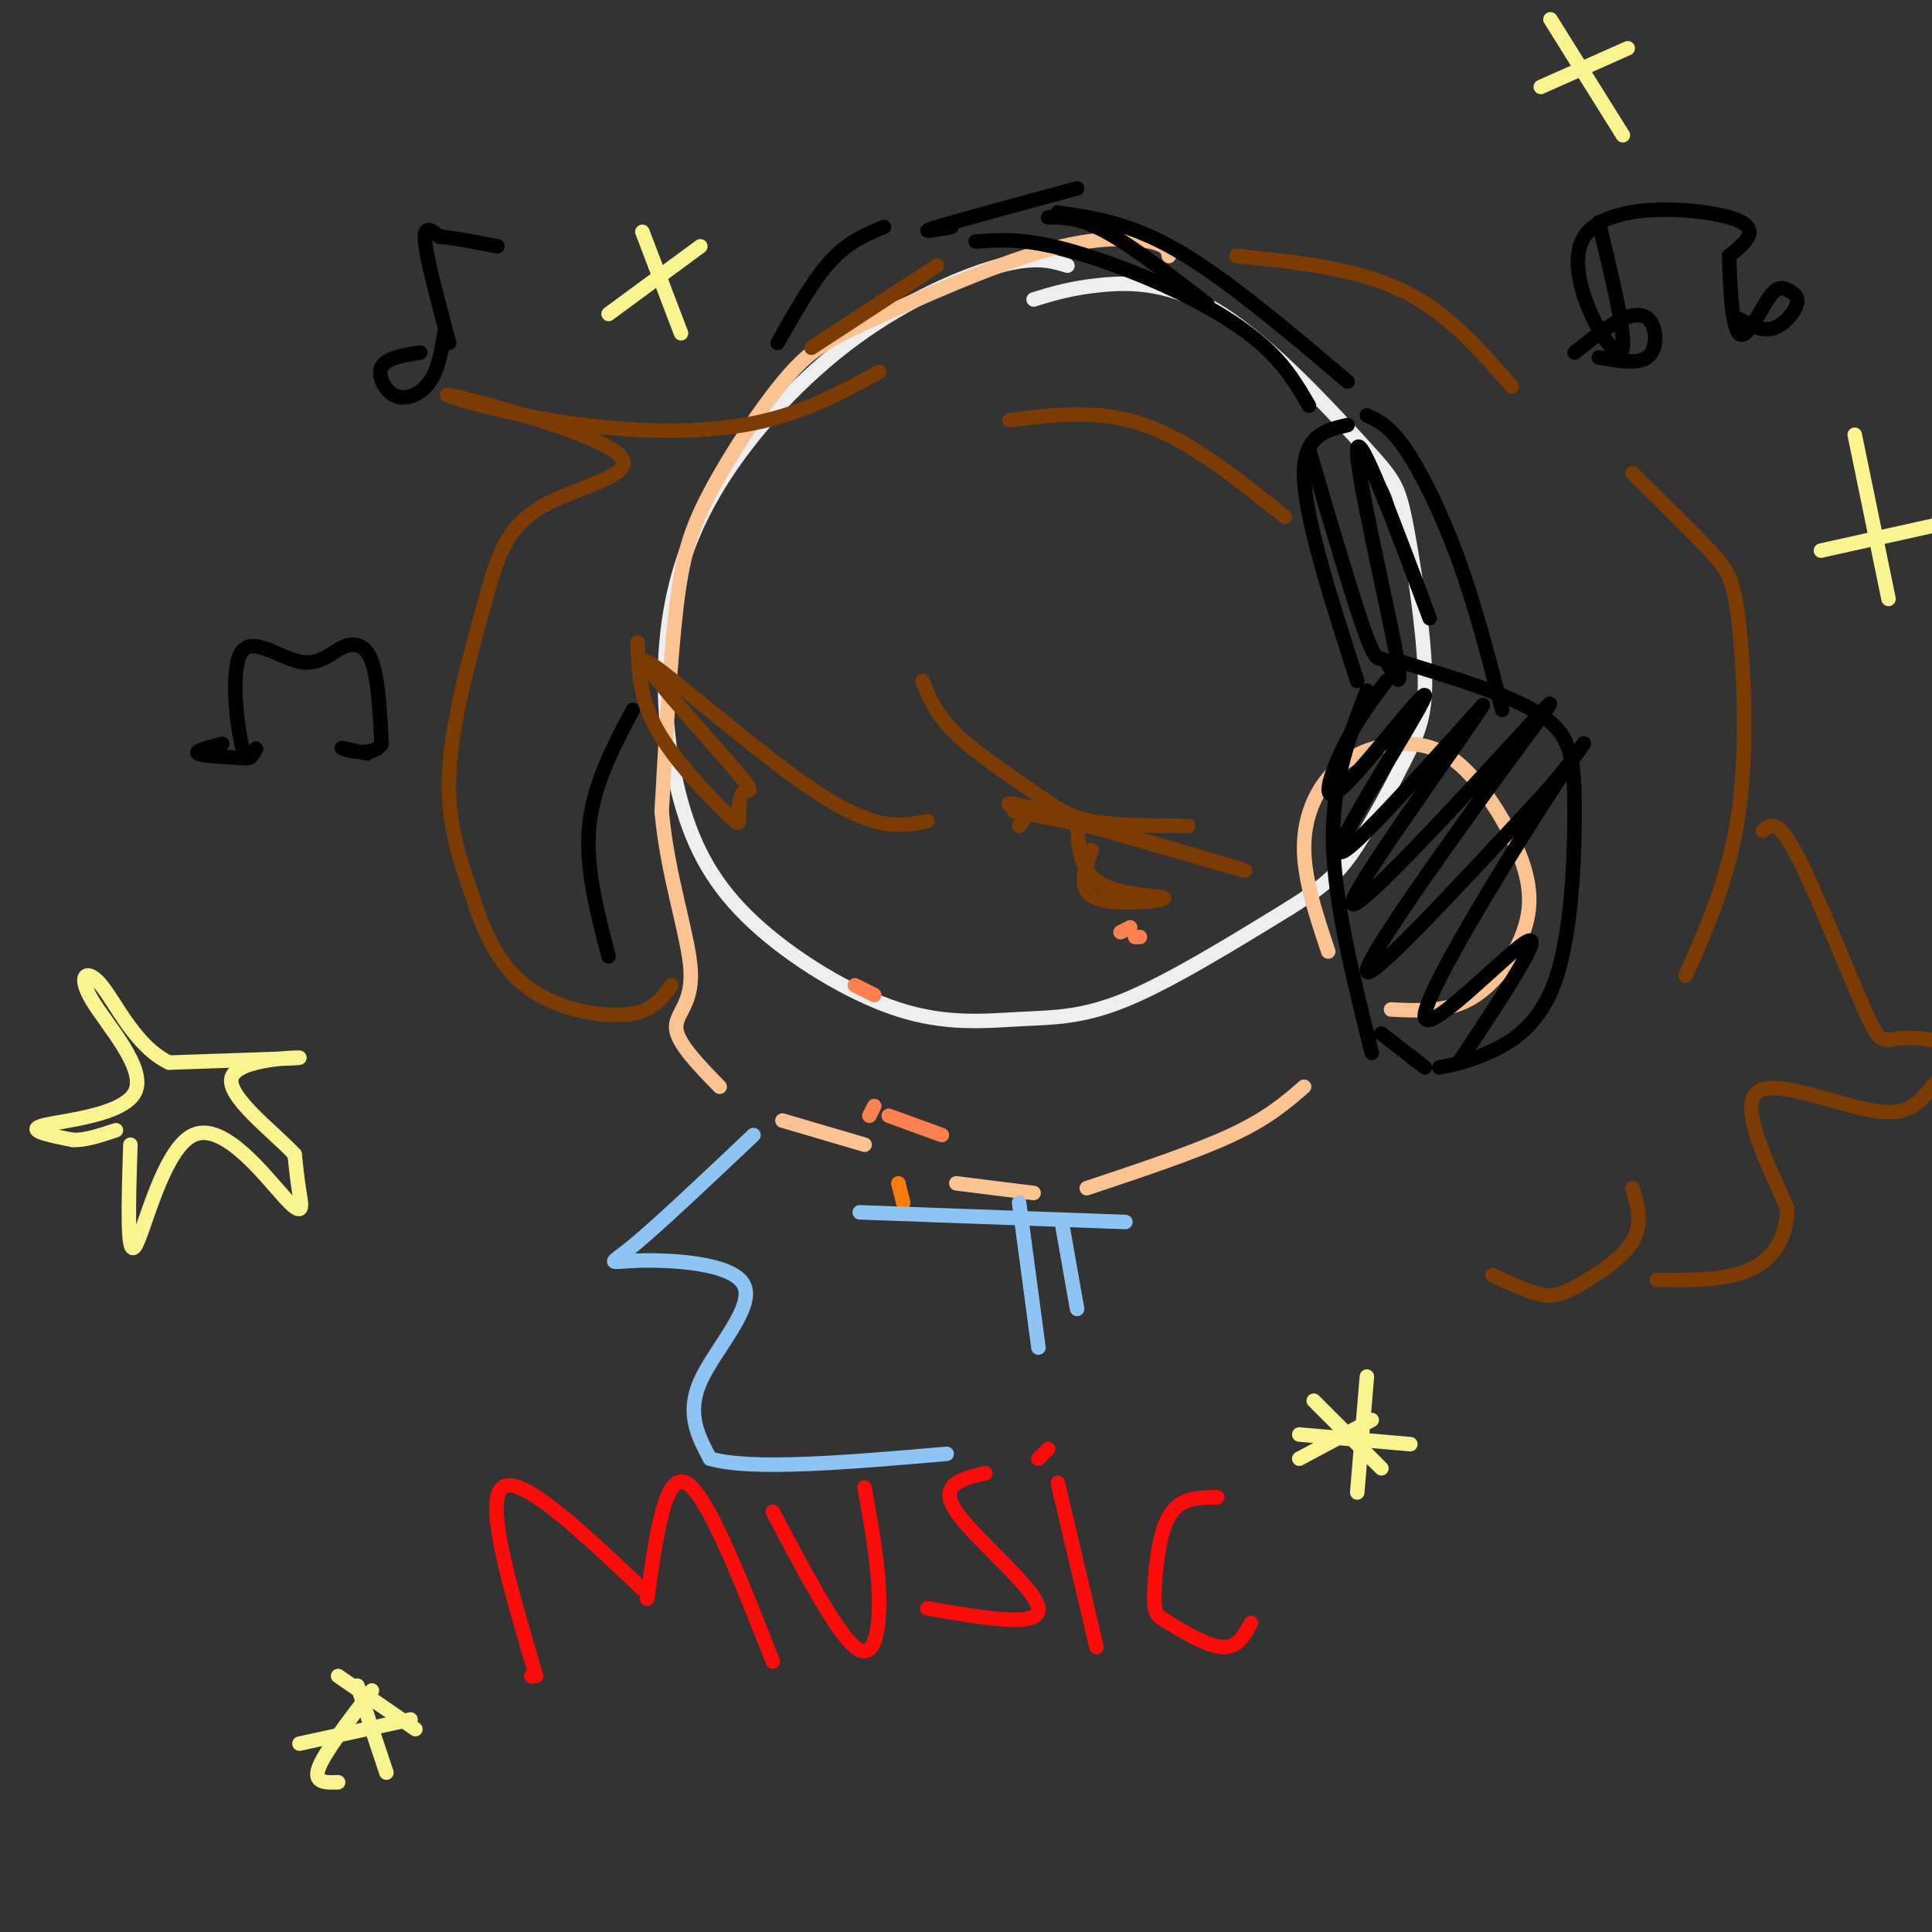 <svg viewBox='0 0 400 400' version='1.1' xmlns='http://www.w3.org/2000/svg' xmlns:xlink='http://www.w3.org/1999/xlink'><rect x="0" y="0" width="400" height="400" fill="#333333" stroke="none"/><g fill='none' stroke='rgb(238,238,238)' stroke-width='3' stroke-linecap='round' stroke-linejoin='round'><path d='M221,55c-3.278,-0.997 -6.557,-1.993 -14,0c-7.443,1.993 -19.052,6.977 -30,15c-10.948,8.023 -21.235,19.087 -28,30c-6.765,10.913 -10.009,21.677 -11,33c-0.991,11.323 0.270,23.205 3,33c2.730,9.795 6.931,17.503 15,25c8.069,7.497 20.008,14.783 30,18c9.992,3.217 18.036,2.366 25,2c6.964,-0.366 12.847,-0.247 22,-4c9.153,-3.753 21.577,-11.376 34,-19'/><path d='M267,188c7.903,-4.960 10.661,-7.859 14,-13c3.339,-5.141 7.260,-12.523 10,-18c2.740,-5.477 4.300,-9.049 4,-18c-0.300,-8.951 -2.459,-23.280 -4,-31c-1.541,-7.720 -2.465,-8.832 -9,-16c-6.535,-7.168 -18.683,-20.391 -29,-27c-10.317,-6.609 -18.805,-6.602 -25,-6c-6.195,0.602 -10.098,1.801 -14,3'/></g>
<g fill='none' stroke='rgb(252,195,146)' stroke-width='3' stroke-linecap='round' stroke-linejoin='round'><path d='M242,53c-0.146,-1.124 -0.292,-2.248 -4,-3c-3.708,-0.752 -10.978,-1.133 -22,2c-11.022,3.133 -25.796,9.779 -35,14c-9.204,4.221 -12.838,6.018 -18,12c-5.162,5.982 -11.851,16.149 -16,24c-4.149,7.851 -5.757,13.386 -7,24c-1.243,10.614 -2.122,26.307 -3,42'/><path d='M137,168c1.179,13.393 5.625,25.875 6,33c0.375,7.125 -3.321,8.893 -3,12c0.321,3.107 4.661,7.554 9,12'/><path d='M162,232c0.000,0.000 17.000,5.000 17,5'/><path d='M198,245c0.000,0.000 16.000,2.000 16,2'/><path d='M225,246c11.250,-3.750 22.500,-7.500 30,-11c7.500,-3.500 11.250,-6.750 15,-10'/><path d='M275,197c-2.564,-7.655 -5.128,-15.310 -5,-22c0.128,-6.690 2.949,-12.415 7,-16c4.051,-3.585 9.334,-5.030 14,-5c4.666,0.030 8.717,1.536 13,6c4.283,4.464 8.797,11.887 11,18c2.203,6.113 2.093,10.915 0,16c-2.093,5.085 -6.169,10.453 -11,13c-4.831,2.547 -10.415,2.274 -16,2'/></g>
<g fill='none' stroke='rgb(0,0,0)' stroke-width='3' stroke-linecap='round' stroke-linejoin='round'><path d='M283,143c-3.583,9.250 -7.167,18.500 -7,31c0.167,12.500 4.083,28.250 8,44'/><path d='M286,214c0.000,0.000 9.000,7.000 9,7'/><path d='M298,221c2.772,-0.526 5.544,-1.053 10,-3c4.456,-1.947 10.596,-5.316 14,-15c3.404,-9.684 4.070,-25.684 4,-36c-0.070,-10.316 -0.877,-14.947 -7,-19c-6.123,-4.053 -17.561,-7.526 -29,-11'/><path d='M287,141c-3.155,4.213 -6.309,8.426 -9,14c-2.691,5.574 -4.917,12.507 0,8c4.917,-4.507 16.978,-20.456 17,-19c0.022,1.456 -11.994,20.315 -16,28c-4.006,7.685 -0.002,4.196 6,-2c6.002,-6.196 14.001,-15.098 22,-24'/><path d='M307,146c-4.652,7.503 -27.282,38.259 -27,41c0.282,2.741 23.478,-22.533 34,-34c10.522,-11.467 8.371,-9.126 -2,5c-10.371,14.126 -28.963,40.036 -29,43c-0.037,2.964 18.482,-17.018 37,-37'/><path d='M320,164c8.480,-9.692 11.180,-15.423 3,-3c-8.180,12.423 -27.241,42.998 -28,49c-0.759,6.002 16.783,-12.571 21,-15c4.217,-2.429 -4.892,11.285 -14,25'/><path d='M131,147c-4.083,7.750 -8.167,15.500 -9,24c-0.833,8.500 1.583,17.750 4,27'/><path d='M281,141c-5.333,-16.583 -10.667,-33.167 -11,-42c-0.333,-8.833 4.333,-9.917 9,-11'/><path d='M283,86c2.356,1.089 4.711,2.178 8,7c3.289,4.822 7.511,13.378 11,23c3.489,9.622 6.244,20.311 9,31'/><path d='M271,93c4.767,16.247 9.534,32.494 12,39c2.466,6.506 2.630,3.270 4,5c1.370,1.730 3.946,8.427 2,-2c-1.946,-10.427 -8.413,-37.979 -8,-42c0.413,-4.021 7.707,15.490 15,35'/><path d='M279,79c-12.500,-10.583 -25.000,-21.167 -35,-27c-10.000,-5.833 -17.500,-6.917 -25,-8'/><path d='M271,84c-2.304,-3.976 -4.607,-7.952 -9,-12c-4.393,-4.048 -10.875,-8.167 -19,-12c-8.125,-3.833 -17.893,-7.381 -25,-9c-7.107,-1.619 -11.554,-1.310 -16,-1'/><path d='M197,47c-3.667,0.667 -7.333,1.333 -3,0c4.333,-1.333 16.667,-4.667 29,-8'/><path d='M217,45c3.250,0.000 6.500,0.000 12,3c5.500,3.000 13.250,9.000 21,15'/><path d='M183,47c-3.667,1.500 -7.333,3.000 -11,7c-3.667,4.000 -7.333,10.500 -11,17'/></g>
<g fill='none' stroke='rgb(124,59,2)' stroke-width='3' stroke-linecap='round' stroke-linejoin='round'><path d='M182,77c-8.217,4.529 -16.433,9.058 -28,11c-11.567,1.942 -26.483,1.295 -40,-1c-13.517,-2.295 -25.634,-6.240 -20,-5c5.634,1.240 29.018,7.664 34,12c4.982,4.336 -8.438,6.585 -16,11c-7.562,4.415 -9.267,10.996 -12,21c-2.733,10.004 -6.495,23.430 -7,34c-0.505,10.570 2.248,18.285 5,26'/><path d='M98,186c2.405,7.952 5.917,14.833 12,19c6.083,4.167 14.738,5.619 20,5c5.262,-0.619 7.131,-3.310 9,-6'/><path d='M132,133c0.196,5.757 0.392,11.513 4,18c3.608,6.487 10.628,13.704 14,17c3.372,3.296 3.098,2.672 3,1c-0.098,-1.672 -0.018,-4.390 1,-5c1.018,-0.610 2.974,0.888 -3,-6c-5.974,-6.888 -19.878,-22.162 -17,-21c2.878,1.162 22.536,18.761 35,27c12.464,8.239 17.732,7.120 23,6'/><path d='M191,141c1.387,3.464 2.774,6.929 7,11c4.226,4.071 11.292,8.750 16,12c4.708,3.250 7.060,5.071 12,6c4.940,0.929 12.470,0.964 20,1'/><path d='M209,87c9.250,-1.167 18.500,-2.333 28,1c9.500,3.333 19.250,11.167 29,19'/><path d='M168,72c0.000,0.000 26.000,-17.000 26,-17'/><path d='M256,53c12.250,1.250 24.500,2.500 34,7c9.500,4.500 16.250,12.250 23,20'/><path d='M338,98c6.149,6.024 12.298,12.048 16,16c3.702,3.952 4.958,5.833 6,15c1.042,9.167 1.869,25.619 0,39c-1.869,13.381 -6.435,23.690 -11,34'/><path d='M365,172c1.490,-1.332 2.981,-2.663 7,5c4.019,7.663 10.567,24.322 14,32c3.433,7.678 3.752,6.375 7,6c3.248,-0.375 9.426,0.179 11,2c1.574,1.821 -1.454,4.911 -4,8c-2.546,3.089 -4.608,6.178 -12,5c-7.392,-1.178 -20.112,-6.622 -24,-4c-3.888,2.622 1.056,13.311 6,24'/><path d='M370,250c0.000,6.533 -3.000,10.867 -8,13c-5.000,2.133 -12.000,2.067 -19,2'/><path d='M338,246c1.065,3.714 2.131,7.429 0,11c-2.131,3.571 -7.458,7.000 -11,9c-3.542,2.000 -5.298,2.571 -8,2c-2.702,-0.571 -6.351,-2.286 -10,-4'/></g>
<g fill='none' stroke='rgb(0,0,0)' stroke-width='3' stroke-linecap='round' stroke-linejoin='round'><path d='M331,46c3.375,13.958 6.750,27.917 4,27c-2.750,-0.917 -11.625,-16.708 -7,-24c4.625,-7.292 22.750,-6.083 30,-4c7.250,2.083 3.625,5.042 0,8'/><path d='M358,53c0.141,5.247 0.494,14.364 2,16c1.506,1.636 4.166,-4.211 6,-7c1.834,-2.789 2.842,-2.521 4,-2c1.158,0.521 2.466,1.294 2,3c-0.466,1.706 -2.704,4.345 -5,5c-2.296,0.655 -4.648,-0.672 -7,-2'/><path d='M326,73c3.577,-2.863 7.155,-5.726 10,-7c2.845,-1.274 4.958,-0.958 6,1c1.042,1.958 1.012,5.560 -1,7c-2.012,1.440 -6.006,0.720 -10,0'/><path d='M53,155c-0.965,1.813 -1.930,3.626 -3,-1c-1.070,-4.626 -2.245,-15.693 0,-19c2.245,-3.307 7.911,1.144 12,2c4.089,0.856 6.601,-1.885 9,-3c2.399,-1.115 4.685,-0.604 6,3c1.315,3.604 1.657,10.302 2,17'/><path d='M79,154c-1.689,2.822 -6.911,1.378 -8,1c-1.089,-0.378 1.956,0.311 5,1'/><path d='M46,154c-2.917,0.750 -5.833,1.500 -5,2c0.833,0.500 5.417,0.750 10,1'/><path d='M93,71c-2.333,-8.667 -4.667,-17.333 -5,-21c-0.333,-3.667 1.333,-2.333 3,-1'/><path d='M91,49c2.500,0.167 7.250,1.083 12,2'/><path d='M87,73c-3.530,0.560 -7.060,1.119 -8,3c-0.940,1.881 0.708,5.083 3,6c2.292,0.917 5.226,-0.452 7,-3c1.774,-2.548 2.387,-6.274 3,-10'/></g>
<g fill='none' stroke='rgb(124,59,2)' stroke-width='3' stroke-linecap='round' stroke-linejoin='round'><path d='M211,171c0.821,-0.863 1.643,-1.726 0,-3c-1.643,-1.274 -5.750,-2.958 5,0c10.750,2.958 36.357,10.560 41,12c4.643,1.440 -11.679,-3.280 -28,-8'/><path d='M229,172c-7.833,-2.000 -13.417,-3.000 -19,-4'/><path d='M223,170c0.232,5.214 0.464,10.429 5,13c4.536,2.571 13.375,2.500 13,3c-0.375,0.500 -9.964,1.571 -14,0c-4.036,-1.571 -2.518,-5.786 -1,-10'/></g>
<g fill='none' stroke='rgb(252,129,78)' stroke-width='3' stroke-linecap='round' stroke-linejoin='round'><path d='M177,204c0.000,0.000 4.000,2.000 4,2'/><path d='M234,192c0.000,0.000 -2.000,1.000 -2,1'/><path d='M236,194c0.000,0.000 -1.000,0.000 -1,0'/><path d='M180,231c0.000,0.000 1.000,-2.000 1,-2'/><path d='M184,231c0.000,0.000 11.000,4.000 11,4'/></g>
<g fill='none' stroke='rgb(251,123,11)' stroke-width='3' stroke-linecap='round' stroke-linejoin='round'><path d='M186,245c0.000,0.000 1.000,4.000 1,4'/></g>
<g fill='none' stroke='rgb(141,196,244)' stroke-width='3' stroke-linecap='round' stroke-linejoin='round'><path d='M156,235c-9.938,9.399 -19.876,18.797 -25,23c-5.124,4.203 -5.435,3.209 1,3c6.435,-0.209 19.617,0.367 22,5c2.383,4.633 -6.033,13.324 -9,20c-2.967,6.676 -0.483,11.338 2,16'/><path d='M147,302c8.500,2.500 28.750,0.750 49,-1'/><path d='M178,251c0.000,0.000 55.000,2.000 55,2'/><path d='M211,249c0.000,0.000 4.000,30.000 4,30'/><path d='M220,254c0.000,0.000 3.000,17.000 3,17'/></g>
<g fill='none' stroke='rgb(253,10,10)' stroke-width='3' stroke-linecap='round' stroke-linejoin='round'><path d='M110,347c0.000,0.000 0.100,0.100 0.1,0.1'/><path d='M111,347c-5.333,-18.000 -10.667,-36.000 -7,-39c3.667,-3.000 16.333,9.000 29,21'/><path d='M134,331c1.833,-13.083 3.667,-26.167 8,-24c4.333,2.167 11.167,19.583 18,37'/><path d='M160,313c6.556,12.422 13.111,24.844 17,28c3.889,3.156 5.111,-2.956 5,-10c-0.111,-7.044 -1.556,-15.022 -3,-23'/><path d='M204,305c-4.933,1.156 -9.867,2.311 -6,8c3.867,5.689 16.533,15.911 17,20c0.467,4.089 -11.267,2.044 -23,0'/><path d='M219,307c0.000,0.000 8.000,34.000 8,34'/><path d='M215,302c0.000,0.000 2.000,-2.000 2,-2'/><path d='M252,310c-3.874,0.013 -7.748,0.026 -10,4c-2.252,3.974 -2.882,11.911 -3,16c-0.118,4.089 0.276,4.332 3,6c2.724,1.668 7.778,4.762 11,5c3.222,0.238 4.611,-2.381 6,-5'/></g>
<g fill='none' stroke='rgb(249,244,144)' stroke-width='3' stroke-linecap='round' stroke-linejoin='round'><path d='M269,302c0.000,0.000 15.000,-8.000 15,-8'/><path d='M272,290c0.000,0.000 14.000,14.000 14,14'/><path d='M281,309c0.000,0.000 2.000,-24.000 2,-24'/><path d='M269,297c0.000,0.000 23.000,2.000 23,2'/><path d='M70,369c-2.583,0.083 -5.167,0.167 -4,-3c1.167,-3.167 6.083,-9.583 11,-16'/><path d='M70,347c0.000,0.000 16.000,11.000 16,11'/><path d='M80,367c0.000,0.000 -6.000,-18.000 -6,-18'/><path d='M62,361c0.000,0.000 23.000,-5.000 23,-5'/><path d='M126,65c0.000,0.000 19.000,-14.000 19,-14'/><path d='M133,48c0.000,0.000 8.000,21.000 8,21'/><path d='M27,237c-0.386,11.869 -0.772,23.738 1,21c1.772,-2.738 5.702,-20.085 12,-23c6.298,-2.915 14.965,8.600 19,13c4.035,4.400 3.439,1.686 3,-1c-0.439,-2.686 -0.719,-5.343 -1,-8'/><path d='M61,239c-4.250,-4.607 -14.375,-12.125 -13,-16c1.375,-3.875 14.250,-4.107 14,-4c-0.250,0.107 -13.625,0.554 -27,1'/><path d='M35,220c-6.994,-3.370 -10.979,-12.295 -14,-16c-3.021,-3.705 -5.078,-2.189 -2,3c3.078,5.189 11.290,14.051 9,19c-2.290,4.949 -15.083,5.985 -19,7c-3.917,1.015 1.041,2.007 6,3'/><path d='M15,236c2.500,0.167 5.750,-0.917 9,-2'/><path d='M384,90c0.000,0.000 7.000,34.000 7,34'/><path d='M377,114c0.000,0.000 27.000,-6.000 27,-6'/><path d='M319,18c0.000,0.000 18.000,-8.000 18,-8'/><path d='M321,4c0.000,0.000 15.000,24.000 15,24'/></g>
</svg>